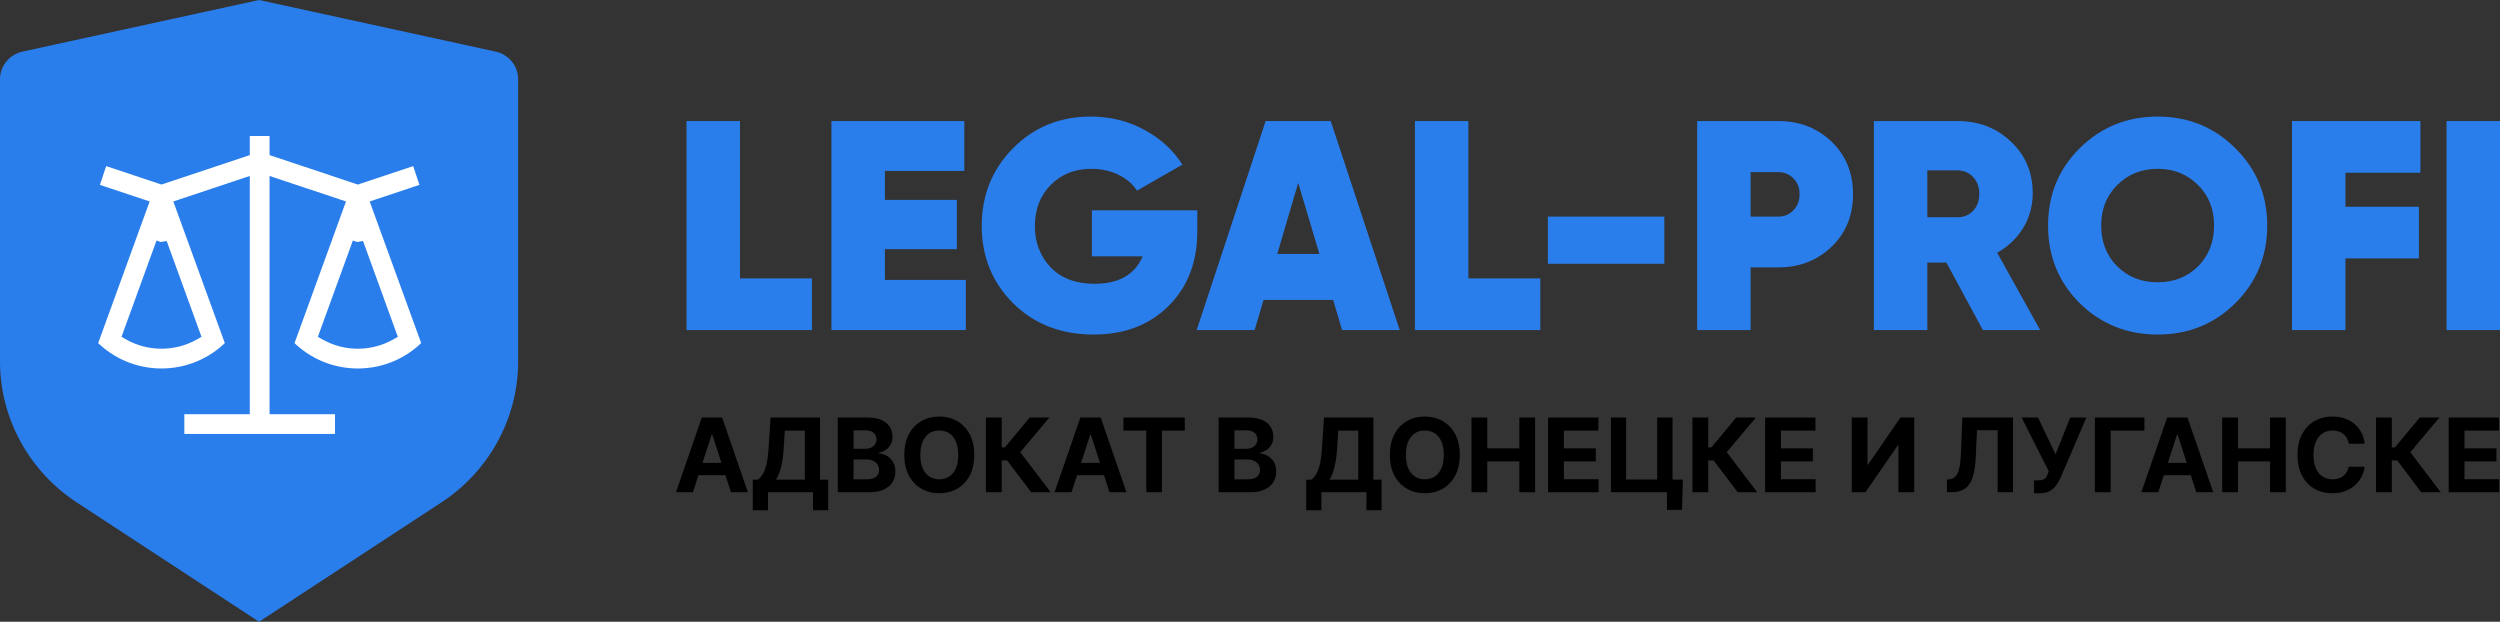<?xml version="1.0" encoding="UTF-8"?> <svg xmlns="http://www.w3.org/2000/svg" width="193" height="48" viewBox="0 0 193 48" fill="none"><rect x="0" y="0" width="193" height="48" fill="#333333" stroke="none"/><g clip-path="url(#clip0_1737_18)"><path d="M1.74 3.984L20 0L38.26 3.984C38.754 4.092 39.195 4.361 39.511 4.749C39.828 5.136 40 5.617 40 6.113V27.903C40 30.058 39.458 32.18 38.422 34.08C37.386 35.98 35.889 37.6 34.062 38.795L20 48L5.938 38.795C4.112 37.6 2.614 35.981 1.579 34.081C0.543 32.181 0.001 30.06 0 27.905V6.113C8.67506e-05 5.617 0.173 5.136 0.489 4.749C0.805 4.361 1.247 4.092 1.74 3.984Z" fill="#2A7EEC"></path><path d="M19.034 11.614V10.25H21.06V11.614V11.794L21.231 11.851L27.547 13.958L27.626 13.985L27.705 13.958L32.056 12.509L32.697 14.43L29.105 15.628L28.861 15.709L28.949 15.95L32.806 26.554C31.479 27.879 29.647 28.697 27.626 28.697C25.604 28.697 23.773 27.879 22.447 26.554L26.301 15.95L26.389 15.709L26.145 15.628L21.389 14.041L21.06 13.931V14.278V31.474V31.724H21.31H26.113V33.75H13.981V31.724H18.784H19.034V31.474V14.278V13.931L18.705 14.041L13.945 15.628L13.702 15.709L13.79 15.95L17.646 26.554C16.321 27.879 14.489 28.697 12.468 28.697C10.446 28.697 8.615 27.879 7.289 26.554L11.143 15.95L11.231 15.709L10.987 15.628L7.397 14.431L8.039 12.508L12.389 13.957L12.468 13.983L12.547 13.957L18.863 11.851L19.034 11.794V11.614ZM27.542 18.942L27.391 18.887L24.918 25.69L24.846 25.889L25.03 25.993C25.809 26.433 26.698 26.671 27.626 26.671C28.553 26.671 29.442 26.433 30.222 25.995L30.407 25.891L30.334 25.692L27.861 18.886L27.542 18.942ZM12.384 18.942L12.233 18.887L9.76 25.69L9.688 25.889L9.872 25.993C10.651 26.433 11.54 26.671 12.468 26.671C13.396 26.671 14.284 26.433 15.064 25.995L15.249 25.891L15.176 25.692L12.703 18.886L12.384 18.942Z" fill="white" stroke="#2A7EEC" stroke-width="0.5"></path><path d="M57.126 21.494H62.681V25.481H53V9.346H57.126V21.494Z" fill="#2A7EEC"></path><path d="M68.314 21.609H74.561V25.481H64.188V9.346H74.445V13.195H68.314V15.431H73.869V19.235H68.314V21.609Z" fill="#2A7EEC"></path><path d="M92.431 16.238V17.875C92.431 20.241 91.686 22.162 90.195 23.637C88.72 25.097 86.799 25.827 84.433 25.827C81.912 25.827 79.838 25.02 78.209 23.407C76.595 21.793 75.789 19.803 75.789 17.437C75.789 15.07 76.595 13.072 78.209 11.443C79.823 9.814 81.82 9 84.202 9C85.708 9 87.084 9.338 88.328 10.014C89.588 10.69 90.572 11.589 91.279 12.711L87.775 14.717C87.452 14.21 86.976 13.802 86.346 13.495C85.731 13.188 85.032 13.034 84.248 13.034C82.973 13.034 81.928 13.449 81.113 14.279C80.299 15.108 79.892 16.169 79.892 17.46C79.892 18.704 80.291 19.757 81.09 20.618C81.905 21.478 83.042 21.909 84.502 21.909C86.377 21.909 87.614 21.202 88.213 19.788H84.294V16.238H92.431Z" fill="#2A7EEC"></path><path d="M103.609 25.481L102.918 23.153H97.547L96.856 25.481H92.384L97.708 9.346H102.733L108.058 25.481H103.609ZM98.607 19.603H101.858L100.221 14.117L98.607 19.603Z" fill="#2A7EEC"></path><path d="M113.358 21.494H118.913V25.481H109.231V9.346H113.358V21.494Z" fill="#2A7EEC"></path><path d="M119.496 20.364V16.722H128.486V20.364H119.496Z" fill="#2A7EEC"></path><path d="M137.292 9.346C138.92 9.346 140.288 9.876 141.395 10.936C142.501 11.997 143.054 13.349 143.054 14.993C143.054 16.637 142.501 17.99 141.395 19.05C140.288 20.11 138.92 20.641 137.292 20.641H135.148V25.481H131.022V9.346H137.292ZM137.292 16.722C137.753 16.722 138.137 16.561 138.444 16.238C138.767 15.915 138.928 15.5 138.928 14.993C138.928 14.486 138.767 14.079 138.444 13.771C138.137 13.449 137.753 13.287 137.292 13.287H135.148V16.722H137.292Z" fill="#2A7EEC"></path><path d="M153.077 25.481L150.264 20.272H148.789V25.481H144.663V9.346H151.117C152.762 9.346 154.137 9.876 155.243 10.936C156.365 11.981 156.926 13.31 156.926 14.924C156.926 15.892 156.68 16.784 156.189 17.598C155.697 18.397 155.028 19.035 154.183 19.511L157.502 25.481H153.077ZM148.789 13.149V16.768H151.071C151.578 16.784 151.993 16.622 152.316 16.284C152.639 15.946 152.8 15.508 152.8 14.97C152.8 14.432 152.639 13.994 152.316 13.656C151.993 13.318 151.578 13.149 151.071 13.149H148.789Z" fill="#2A7EEC"></path><path d="M172.563 23.407C170.934 25.02 168.936 25.827 166.57 25.827C164.203 25.827 162.198 25.02 160.553 23.407C158.924 21.778 158.11 19.78 158.11 17.414C158.11 15.047 158.924 13.057 160.553 11.443C162.198 9.814 164.203 9 166.57 9C168.936 9 170.934 9.814 172.563 11.443C174.207 13.057 175.029 15.047 175.029 17.414C175.029 19.78 174.207 21.778 172.563 23.407ZM163.458 20.572C164.287 21.386 165.325 21.793 166.57 21.793C167.814 21.793 168.852 21.386 169.681 20.572C170.511 19.742 170.926 18.689 170.926 17.414C170.926 16.138 170.511 15.093 169.681 14.279C168.852 13.449 167.814 13.034 166.57 13.034C165.325 13.034 164.287 13.449 163.458 14.279C162.628 15.093 162.213 16.138 162.213 17.414C162.213 18.689 162.628 19.742 163.458 20.572Z" fill="#2A7EEC"></path><path d="M186.855 13.334H181.069V15.961H186.74V19.949H181.069V25.481H176.943V9.346H186.855V13.334Z" fill="#2A7EEC"></path><path d="M188.874 9.346H193V25.481H188.874V9.346Z" fill="#2A7EEC"></path><path d="M53.495 38H52.189L54.178 32.236H55.749L57.736 38H56.43L54.986 33.553H54.941L53.495 38ZM53.413 35.734H56.498V36.686H53.413V35.734Z" fill="black"></path><path d="M58.117 39.39V37.029H58.508C58.642 36.933 58.764 36.798 58.874 36.624C58.985 36.447 59.08 36.204 59.159 35.895C59.237 35.583 59.294 35.176 59.328 34.673L59.491 32.236H63.304V37.029H63.935V39.385H62.764V38H59.288V39.39H58.117ZM59.916 37.029H62.133V33.241H60.588L60.498 34.673C60.474 35.054 60.434 35.392 60.377 35.687C60.323 35.981 60.256 36.239 60.178 36.461C60.1 36.68 60.013 36.87 59.916 37.029Z" fill="black"></path><path d="M64.676 38V32.236H66.984C67.408 32.236 67.761 32.299 68.045 32.425C68.328 32.55 68.541 32.725 68.683 32.948C68.826 33.169 68.897 33.425 68.897 33.714C68.897 33.939 68.852 34.137 68.762 34.307C68.672 34.476 68.548 34.615 68.391 34.724C68.235 34.831 68.057 34.907 67.856 34.952V35.008C68.076 35.018 68.281 35.08 68.472 35.194C68.666 35.308 68.822 35.469 68.942 35.675C69.063 35.88 69.123 36.124 69.123 36.407C69.123 36.713 69.047 36.986 68.895 37.226C68.745 37.464 68.522 37.653 68.228 37.792C67.933 37.931 67.57 38 67.138 38H64.676ZM65.894 37.004H66.888C67.228 37.004 67.475 36.939 67.631 36.809C67.787 36.678 67.865 36.504 67.865 36.286C67.865 36.127 67.826 35.986 67.749 35.864C67.672 35.742 67.562 35.646 67.42 35.577C67.279 35.507 67.111 35.473 66.916 35.473H65.894V37.004ZM65.894 34.648H66.798C66.965 34.648 67.113 34.619 67.243 34.561C67.374 34.501 67.477 34.416 67.552 34.307C67.629 34.199 67.668 34.068 67.668 33.916C67.668 33.708 67.593 33.54 67.445 33.412C67.299 33.285 67.091 33.221 66.82 33.221H65.894V34.648Z" fill="black"></path><path d="M75.212 35.118C75.212 35.746 75.093 36.281 74.855 36.722C74.619 37.163 74.296 37.5 73.887 37.733C73.48 37.963 73.022 38.079 72.513 38.079C72.001 38.079 71.541 37.962 71.134 37.73C70.727 37.497 70.405 37.16 70.169 36.719C69.933 36.279 69.814 35.745 69.814 35.118C69.814 34.489 69.933 33.955 70.169 33.514C70.405 33.073 70.727 32.737 71.134 32.506C71.541 32.273 72.001 32.157 72.513 32.157C73.022 32.157 73.48 32.273 73.887 32.506C74.296 32.737 74.619 33.073 74.855 33.514C75.093 33.955 75.212 34.489 75.212 35.118ZM73.977 35.118C73.977 34.711 73.916 34.367 73.794 34.088C73.674 33.808 73.504 33.596 73.284 33.452C73.065 33.307 72.808 33.235 72.513 33.235C72.219 33.235 71.962 33.307 71.742 33.452C71.523 33.596 71.352 33.808 71.23 34.088C71.11 34.367 71.05 34.711 71.05 35.118C71.05 35.525 71.11 35.868 71.23 36.148C71.352 36.428 71.523 36.64 71.742 36.784C71.962 36.929 72.219 37.001 72.513 37.001C72.808 37.001 73.065 36.929 73.284 36.784C73.504 36.64 73.674 36.428 73.794 36.148C73.916 35.868 73.977 35.525 73.977 35.118Z" fill="black"></path><path d="M79.602 38L77.75 35.543H77.334V38H76.115V32.236H77.334V34.538H77.579L79.493 32.236H81.01L78.761 34.91L81.114 38H79.602Z" fill="black"></path><path d="M82.72 38H81.414L83.404 32.236H84.975L86.962 38H85.656L84.212 33.553H84.167L82.72 38ZM82.638 35.734H85.723V36.686H82.638V35.734Z" fill="black"></path><path d="M86.731 33.241V32.236H91.465V33.241H89.701V38H88.496V33.241H86.731Z" fill="black"></path><path d="M94.079 38V32.236H96.387C96.811 32.236 97.165 32.299 97.448 32.425C97.732 32.55 97.945 32.725 98.087 32.948C98.23 33.169 98.301 33.425 98.301 33.714C98.301 33.939 98.256 34.137 98.166 34.307C98.076 34.476 97.952 34.615 97.794 34.724C97.639 34.831 97.46 34.907 97.26 34.952V35.008C97.479 35.018 97.685 35.08 97.876 35.194C98.069 35.308 98.226 35.469 98.346 35.675C98.466 35.88 98.526 36.124 98.526 36.407C98.526 36.713 98.45 36.986 98.298 37.226C98.148 37.464 97.926 37.653 97.631 37.792C97.337 37.931 96.974 38 96.542 38H94.079ZM95.298 37.004H96.291C96.631 37.004 96.879 36.939 97.034 36.809C97.19 36.678 97.268 36.504 97.268 36.286C97.268 36.127 97.23 35.986 97.153 35.864C97.076 35.742 96.966 35.646 96.823 35.577C96.683 35.507 96.515 35.473 96.32 35.473H95.298V37.004ZM95.298 34.648H96.201C96.368 34.648 96.517 34.619 96.646 34.561C96.778 34.501 96.881 34.416 96.956 34.307C97.033 34.199 97.071 34.068 97.071 33.916C97.071 33.708 96.997 33.54 96.849 33.412C96.702 33.285 96.494 33.221 96.224 33.221H95.298V34.648Z" fill="black"></path><path d="M100.841 39.39V37.029H101.232C101.366 36.933 101.488 36.798 101.598 36.624C101.709 36.447 101.804 36.204 101.882 35.895C101.961 35.583 102.018 35.176 102.051 34.673L102.215 32.236H106.028V37.029H106.659V39.385H105.488V38H102.012V39.39H100.841ZM102.64 37.029H104.857V33.241H103.312L103.222 34.673C103.198 35.054 103.157 35.392 103.101 35.687C103.047 35.981 102.98 36.239 102.901 36.461C102.824 36.68 102.737 36.87 102.64 37.029Z" fill="black"></path><path d="M112.696 35.118C112.696 35.746 112.577 36.281 112.339 36.722C112.103 37.163 111.78 37.5 111.371 37.733C110.964 37.963 110.506 38.079 109.997 38.079C109.485 38.079 109.025 37.962 108.618 37.73C108.211 37.497 107.889 37.16 107.653 36.719C107.416 36.279 107.298 35.745 107.298 35.118C107.298 34.489 107.416 33.955 107.653 33.514C107.889 33.073 108.211 32.737 108.618 32.506C109.025 32.273 109.485 32.157 109.997 32.157C110.506 32.157 110.964 32.273 111.371 32.506C111.78 32.737 112.103 33.073 112.339 33.514C112.577 33.955 112.696 34.489 112.696 35.118ZM111.461 35.118C111.461 34.711 111.4 34.367 111.278 34.088C111.158 33.808 110.988 33.596 110.768 33.452C110.549 33.307 110.292 33.235 109.997 33.235C109.703 33.235 109.446 33.307 109.226 33.452C109.007 33.596 108.836 33.808 108.714 34.088C108.594 34.367 108.534 34.711 108.534 35.118C108.534 35.525 108.594 35.868 108.714 36.148C108.836 36.428 109.007 36.64 109.226 36.784C109.446 36.929 109.703 37.001 109.997 37.001C110.292 37.001 110.549 36.929 110.768 36.784C110.988 36.64 111.158 36.428 111.278 36.148C111.4 35.868 111.461 35.525 111.461 35.118Z" fill="black"></path><path d="M113.599 38V32.236H114.818V34.614H117.292V32.236H118.508V38H117.292V35.619H114.818V38H113.599Z" fill="black"></path><path d="M119.512 38V32.236H123.396V33.241H120.731V34.614H123.197V35.619H120.731V36.995H123.408V38H119.512Z" fill="black"></path><path d="M129.918 37.026L129.848 39.362H128.688V38H128.283V37.026H129.918ZM124.365 38V32.236H125.536V37.021H127.934V32.236H129.119V38H124.365Z" fill="black"></path><path d="M134.145 38L132.293 35.543H131.876V38H130.658V32.236H131.876V34.538H132.121L134.035 32.236H135.552L133.303 34.91L135.656 38H134.145Z" fill="black"></path><path d="M136.269 38V32.236H140.153V33.241H137.488V34.614H139.953V35.619H137.488V36.995H140.164V38H136.269Z" fill="black"></path><path d="M142.956 32.236H144.172V35.861H144.22L146.711 32.236H147.778V38H146.559V34.372H146.517L144.012 38H142.956V32.236Z" fill="black"></path><path d="M150.306 38V37.021L150.47 37.007C150.68 36.99 150.85 36.91 150.979 36.767C151.108 36.623 151.205 36.393 151.269 36.078C151.335 35.761 151.377 35.335 151.396 34.8L151.491 32.236H155.403V38H154.218V33.213H152.623L152.533 35.219C152.503 35.865 152.426 36.392 152.302 36.801C152.18 37.21 151.985 37.512 151.716 37.707C151.45 37.902 151.085 38 150.622 38H150.306Z" fill="black"></path><path d="M157.03 38.079V37.088H157.343C157.498 37.088 157.624 37.069 157.72 37.032C157.815 36.992 157.891 36.935 157.948 36.86C158.006 36.783 158.055 36.688 158.094 36.573L158.164 36.385L156.07 32.236H157.331L158.688 35.073L159.822 32.236H161.066L159.079 36.869C158.983 37.083 158.87 37.281 158.739 37.465C158.609 37.649 158.443 37.797 158.24 37.91C158.038 38.023 157.779 38.079 157.464 38.079H157.03Z" fill="black"></path><path d="M165.55 32.236V33.241H162.944V38H161.725V32.236H165.55Z" fill="black"></path><path d="M166.62 38H165.314L167.304 32.236H168.874L170.861 38H169.555L168.111 33.553H168.066L166.62 38ZM166.538 35.734H169.623V36.686H166.538V35.734Z" fill="black"></path><path d="M171.555 38V32.236H172.774V34.614H175.248V32.236H176.463V38H175.248V35.619H172.774V38H171.555Z" fill="black"></path><path d="M182.554 34.254H181.321C181.299 34.094 181.253 33.953 181.183 33.829C181.114 33.703 181.025 33.596 180.916 33.508C180.807 33.42 180.681 33.352 180.539 33.305C180.398 33.258 180.245 33.235 180.08 33.235C179.782 33.235 179.522 33.309 179.3 33.457C179.079 33.604 178.907 33.818 178.785 34.099C178.663 34.379 178.602 34.718 178.602 35.118C178.602 35.529 178.663 35.874 178.785 36.154C178.909 36.433 179.082 36.644 179.303 36.787C179.525 36.93 179.781 37.001 180.072 37.001C180.235 37.001 180.386 36.979 180.525 36.936C180.665 36.893 180.79 36.83 180.899 36.748C181.008 36.663 181.098 36.561 181.169 36.441C181.242 36.321 181.293 36.184 181.321 36.03L182.554 36.035C182.522 36.3 182.442 36.555 182.315 36.801C182.189 37.045 182.019 37.264 181.805 37.457C181.593 37.648 181.34 37.8 181.045 37.913C180.753 38.023 180.422 38.079 180.052 38.079C179.538 38.079 179.078 37.962 178.673 37.73C178.269 37.497 177.95 37.16 177.716 36.719C177.483 36.279 177.367 35.745 177.367 35.118C177.367 34.489 177.485 33.955 177.722 33.514C177.958 33.073 178.279 32.737 178.684 32.506C179.089 32.273 179.545 32.157 180.052 32.157C180.386 32.157 180.695 32.204 180.981 32.298C181.268 32.392 181.522 32.529 181.743 32.709C181.965 32.887 182.145 33.106 182.284 33.364C182.425 33.623 182.515 33.92 182.554 34.254Z" fill="black"></path><path d="M186.915 38L185.063 35.543H184.647V38H183.428V32.236H184.647V34.538H184.891L186.805 32.236H188.322L186.073 34.91L188.426 38H186.915Z" fill="black"></path><path d="M189.039 38V32.236H192.923V33.241H190.258V34.614H192.723V35.619H190.258V36.995H192.934V38H189.039Z" fill="black"></path></g><defs><clipPath id="clip0_1737_18"><rect width="193" height="48" fill="white"></rect></clipPath></defs></svg> 